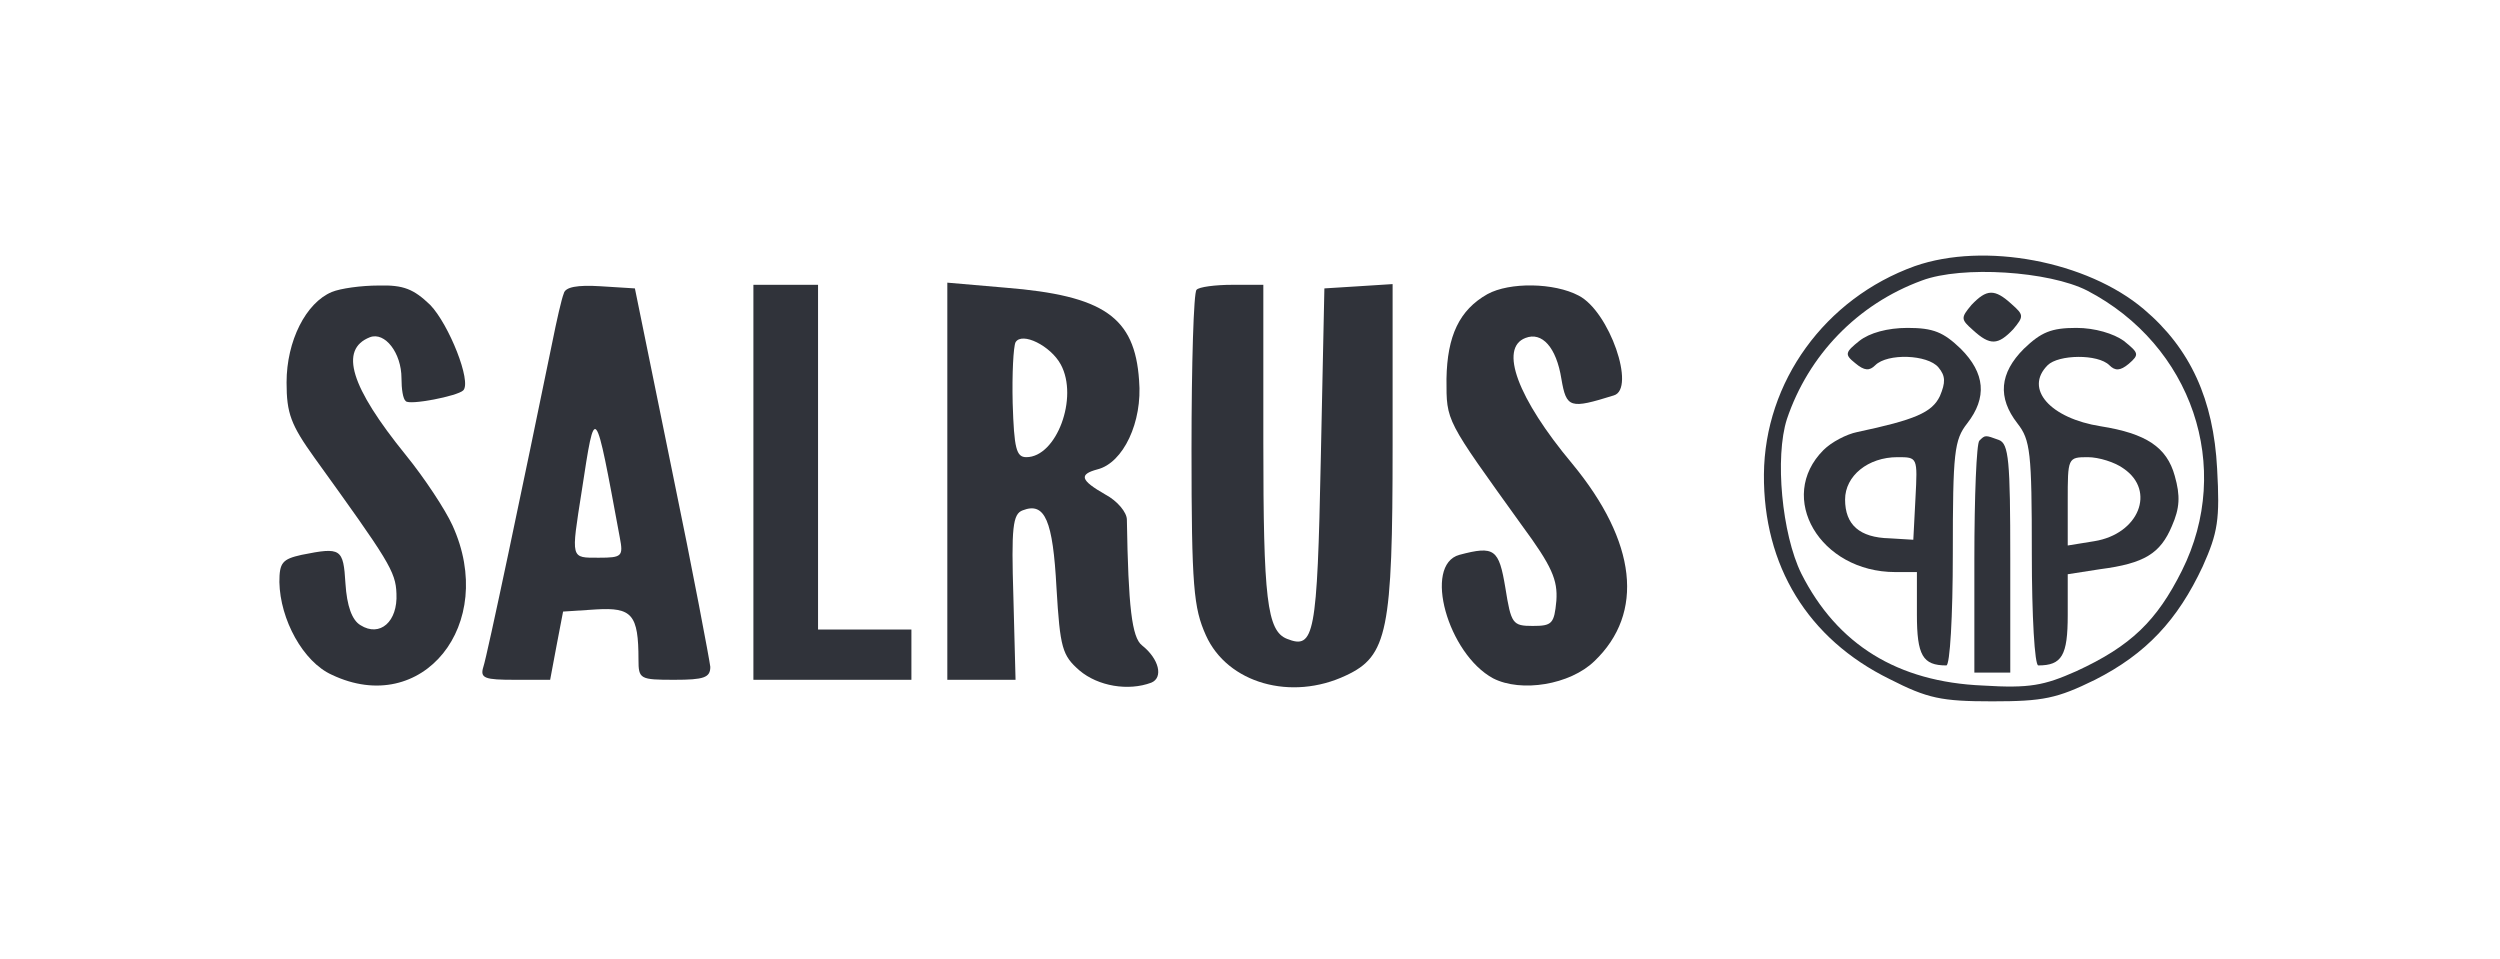 <svg width="1038" height="398" viewBox="0 0 1038 398" fill="none" xmlns="http://www.w3.org/2000/svg">
<g clip-path="url(#clip0_511_405)">
<path d="M795.005 110.5C757.73 123.918 732.681 158.507 732.382 196.972C732.084 234.841 750.573 265.255 784.568 281.953C800.372 290.004 806.038 291.196 827.21 291.196C848.383 291.196 854.049 290.004 869.853 282.251C891.026 271.517 904.146 257.502 914.583 235.139C920.846 221.124 921.74 215.757 920.548 194.587C919.057 165.962 909.514 144.791 890.131 128.391C866.573 108.413 823.93 100.362 795.005 110.5ZM866.573 120.638C910.11 143.3 927.406 193.99 905.936 236.928C895.499 257.8 884.763 268.237 862.1 278.673C848.681 284.636 842.717 285.829 823.334 284.636C787.848 283.145 762.799 267.64 747.889 238.121C739.837 221.721 736.855 189.816 741.925 174.012C750.871 147.475 771.149 126.304 797.987 116.464C814.686 110.202 850.768 112.588 866.573 120.638Z" fill="#30333A"/>
<path d="M818.563 126.602C814.089 131.969 814.089 132.566 819.159 137.038C826.316 143.598 829.596 143.3 835.858 136.74C840.331 131.373 840.331 130.777 835.262 126.304C828.105 119.744 824.825 120.042 818.563 126.602Z" fill="#30333A"/>
<path d="M772.043 141.511C766.079 146.282 765.781 147.176 770.254 150.754C774.13 154.034 776.218 154.034 778.603 151.649C783.673 146.58 800.372 147.176 804.845 152.544C807.827 156.122 807.827 158.805 805.441 164.471C802.161 171.329 795.004 174.31 771.148 179.38C766.675 180.274 760.413 183.554 757.133 186.834C737.452 206.514 755.642 237.524 786.953 237.524H795.899V255.117C795.899 272.113 798.285 276.287 808.125 276.287C809.616 276.287 810.809 256.011 810.809 229.772C810.809 187.729 811.405 182.659 816.773 175.801C825.123 165.067 824.228 154.929 814.089 144.791C806.932 137.933 802.758 136.144 792.022 136.144C783.673 136.144 776.218 138.231 772.043 141.511ZM795.303 206.812L794.408 224.106L784.567 223.51C772.043 223.212 766.079 217.844 766.079 207.408C766.079 197.568 775.621 189.816 787.848 189.816C796.197 189.816 796.197 189.816 795.303 206.812Z" fill="#30333A"/>
<path d="M840.331 144.791C830.192 154.929 829.298 165.067 837.647 175.801C843.015 182.659 843.611 187.729 843.611 229.772C843.611 256.011 844.804 276.287 846.295 276.287C856.136 276.287 858.522 272.113 858.522 255.415V238.419L871.941 236.332C890.429 233.946 896.989 229.772 901.761 218.441C905.041 210.986 905.339 205.917 902.954 197.568C899.673 185.641 891.025 179.976 872.239 176.994C851.365 173.714 840.331 161.489 850.172 151.649C854.645 147.176 871.046 146.878 875.817 151.649C878.203 154.034 880.29 154.034 883.869 151.053C888.342 147.176 888.043 146.58 881.781 141.511C877.606 138.529 869.853 136.144 862.1 136.144C851.663 136.144 847.488 137.933 840.331 144.791ZM881.781 194.587C895.2 203.83 888.043 221.721 869.555 224.703L858.522 226.492V208.005C858.522 190.114 858.522 189.816 866.871 189.816C871.344 189.816 878.203 191.903 881.781 194.587Z" fill="#30333A"/>
<path d="M821.843 182.958C820.65 183.852 819.755 206.216 819.755 232.157V279.269H827.21H834.665V231.859C834.665 191.307 834.069 184.151 829.894 182.66C824.228 180.572 824.228 180.572 821.843 182.958Z" fill="#30333A"/>
<path d="M137.769 121.235C127.033 125.708 118.982 141.511 118.982 158.805C118.982 171.627 120.771 176.398 130.612 190.114C161.327 232.753 164.309 237.226 164.607 246.47C165.203 258.099 157.748 264.658 149.697 259.589C146.118 257.502 144.031 251.539 143.435 242.295C142.54 227.684 141.645 227.088 125.244 230.368C117.193 232.157 116 233.648 116 241.699C116.298 257.204 125.841 274.797 137.769 280.164C175.342 298.054 206.653 259.291 187.867 218.143C184.885 211.583 176.237 198.463 168.483 188.921C145.522 160.594 140.751 145.089 153.573 140.02C159.836 137.635 166.694 146.58 166.694 157.016C166.694 161.489 167.291 165.663 168.483 166.558C169.974 168.347 189.954 164.471 192.34 162.085C195.918 158.507 186.376 134.653 178.622 126.602C171.764 120.042 167.589 118.253 157.152 118.551C149.995 118.551 141.347 119.744 137.769 121.235Z" fill="#30333A"/>
<path d="M234.088 121.831C233.193 123.918 231.106 133.162 229.317 142.107C217.389 200.252 202.18 272.709 200.689 276.884C199.198 281.655 201.286 282.251 213.81 282.251H228.422L231.106 267.938L233.79 253.924L247.507 253.03C262.417 252.135 265.101 255.117 265.101 273.902C265.101 281.953 265.697 282.251 280.011 282.251C292.237 282.251 294.921 281.356 294.921 276.884C294.623 274.2 287.764 237.524 279.116 195.779L263.61 119.744L249.296 118.849C239.754 118.253 234.684 119.148 234.088 121.831ZM257.348 223.212C258.839 230.964 258.242 231.561 248.7 231.561C236.772 231.561 237.07 232.455 241.543 203.83C247.209 166.856 246.911 166.856 257.348 223.212Z" fill="#30333A"/>
<path d="M312.812 200.252V282.251H345.615H378.417V271.815V261.379H359.034H339.651V189.816V118.253H326.232H312.812V200.252Z" fill="#30333A"/>
<path d="M393.328 199.954V282.251H407.641H421.657L420.762 247.961C419.868 219.037 420.464 213.372 424.639 211.881C433.883 208.303 437.163 216.056 438.654 244.084C440.145 269.131 441.04 272.113 448.197 278.375C455.95 284.935 468.474 287.022 478.017 283.444C483.086 281.357 481.297 273.604 474.14 267.938C469.965 264.659 468.474 252.135 467.878 215.757C467.878 212.776 464.001 208.005 458.932 205.321C448.495 199.358 447.898 196.972 455.652 194.885C466.387 192.201 474.438 175.205 472.947 157.911C471.158 131.671 458.336 122.726 417.482 119.446L393.328 117.359V199.954ZM440.443 151.351C447.898 165.067 438.654 189.816 426.13 189.816C421.955 189.816 421.06 186.238 420.464 167.453C420.166 155.227 420.762 143.896 421.657 142.107C424.341 137.635 436.269 143.598 440.443 151.351Z" fill="#30333A"/>
<path d="M496.803 120.34C495.61 121.235 494.716 151.053 494.716 186.536C494.716 243.786 495.61 252.433 500.68 263.764C509.626 283.742 536.166 291.196 558.829 280.462C576.125 272.411 578.212 261.975 578.212 185.045V117.955L564.197 118.85L549.883 119.744L548.392 190.71C546.901 264.062 545.708 269.728 534.377 265.255C526.027 261.975 524.536 248.557 524.536 183.554V118.253H511.713C504.556 118.253 497.698 119.148 496.803 120.34Z" fill="#30333A"/>
<path d="M617.575 122.129C605.945 128.689 600.876 139.424 600.577 157.314C600.577 175.205 599.981 173.714 631.889 218.143C644.413 235.139 646.799 240.804 646.202 249.451C645.308 258.993 644.413 259.888 636.362 259.888C628.012 259.888 627.415 258.993 625.03 244.084C622.346 227.983 620.557 226.492 605.945 230.368C590.737 234.542 601.174 271.516 619.96 281.655C631.59 287.618 651.868 284.338 662.007 274.498C682.881 254.52 679.601 225.001 652.763 192.499C630.099 165.365 622.346 144.493 633.38 140.318C640.238 137.635 646.202 144.194 648.29 157.314C650.377 169.54 651.868 169.838 670.058 164.172C679.303 161.489 668.269 129.286 655.446 122.726C645.308 117.358 626.819 117.06 617.575 122.129Z" fill="#30333A"/>
</g>
<defs>
<clipPath id="clip0_511_405">
<rect width="1038" height="398" fill="white"/>
</clipPath>
</defs>
</svg>
